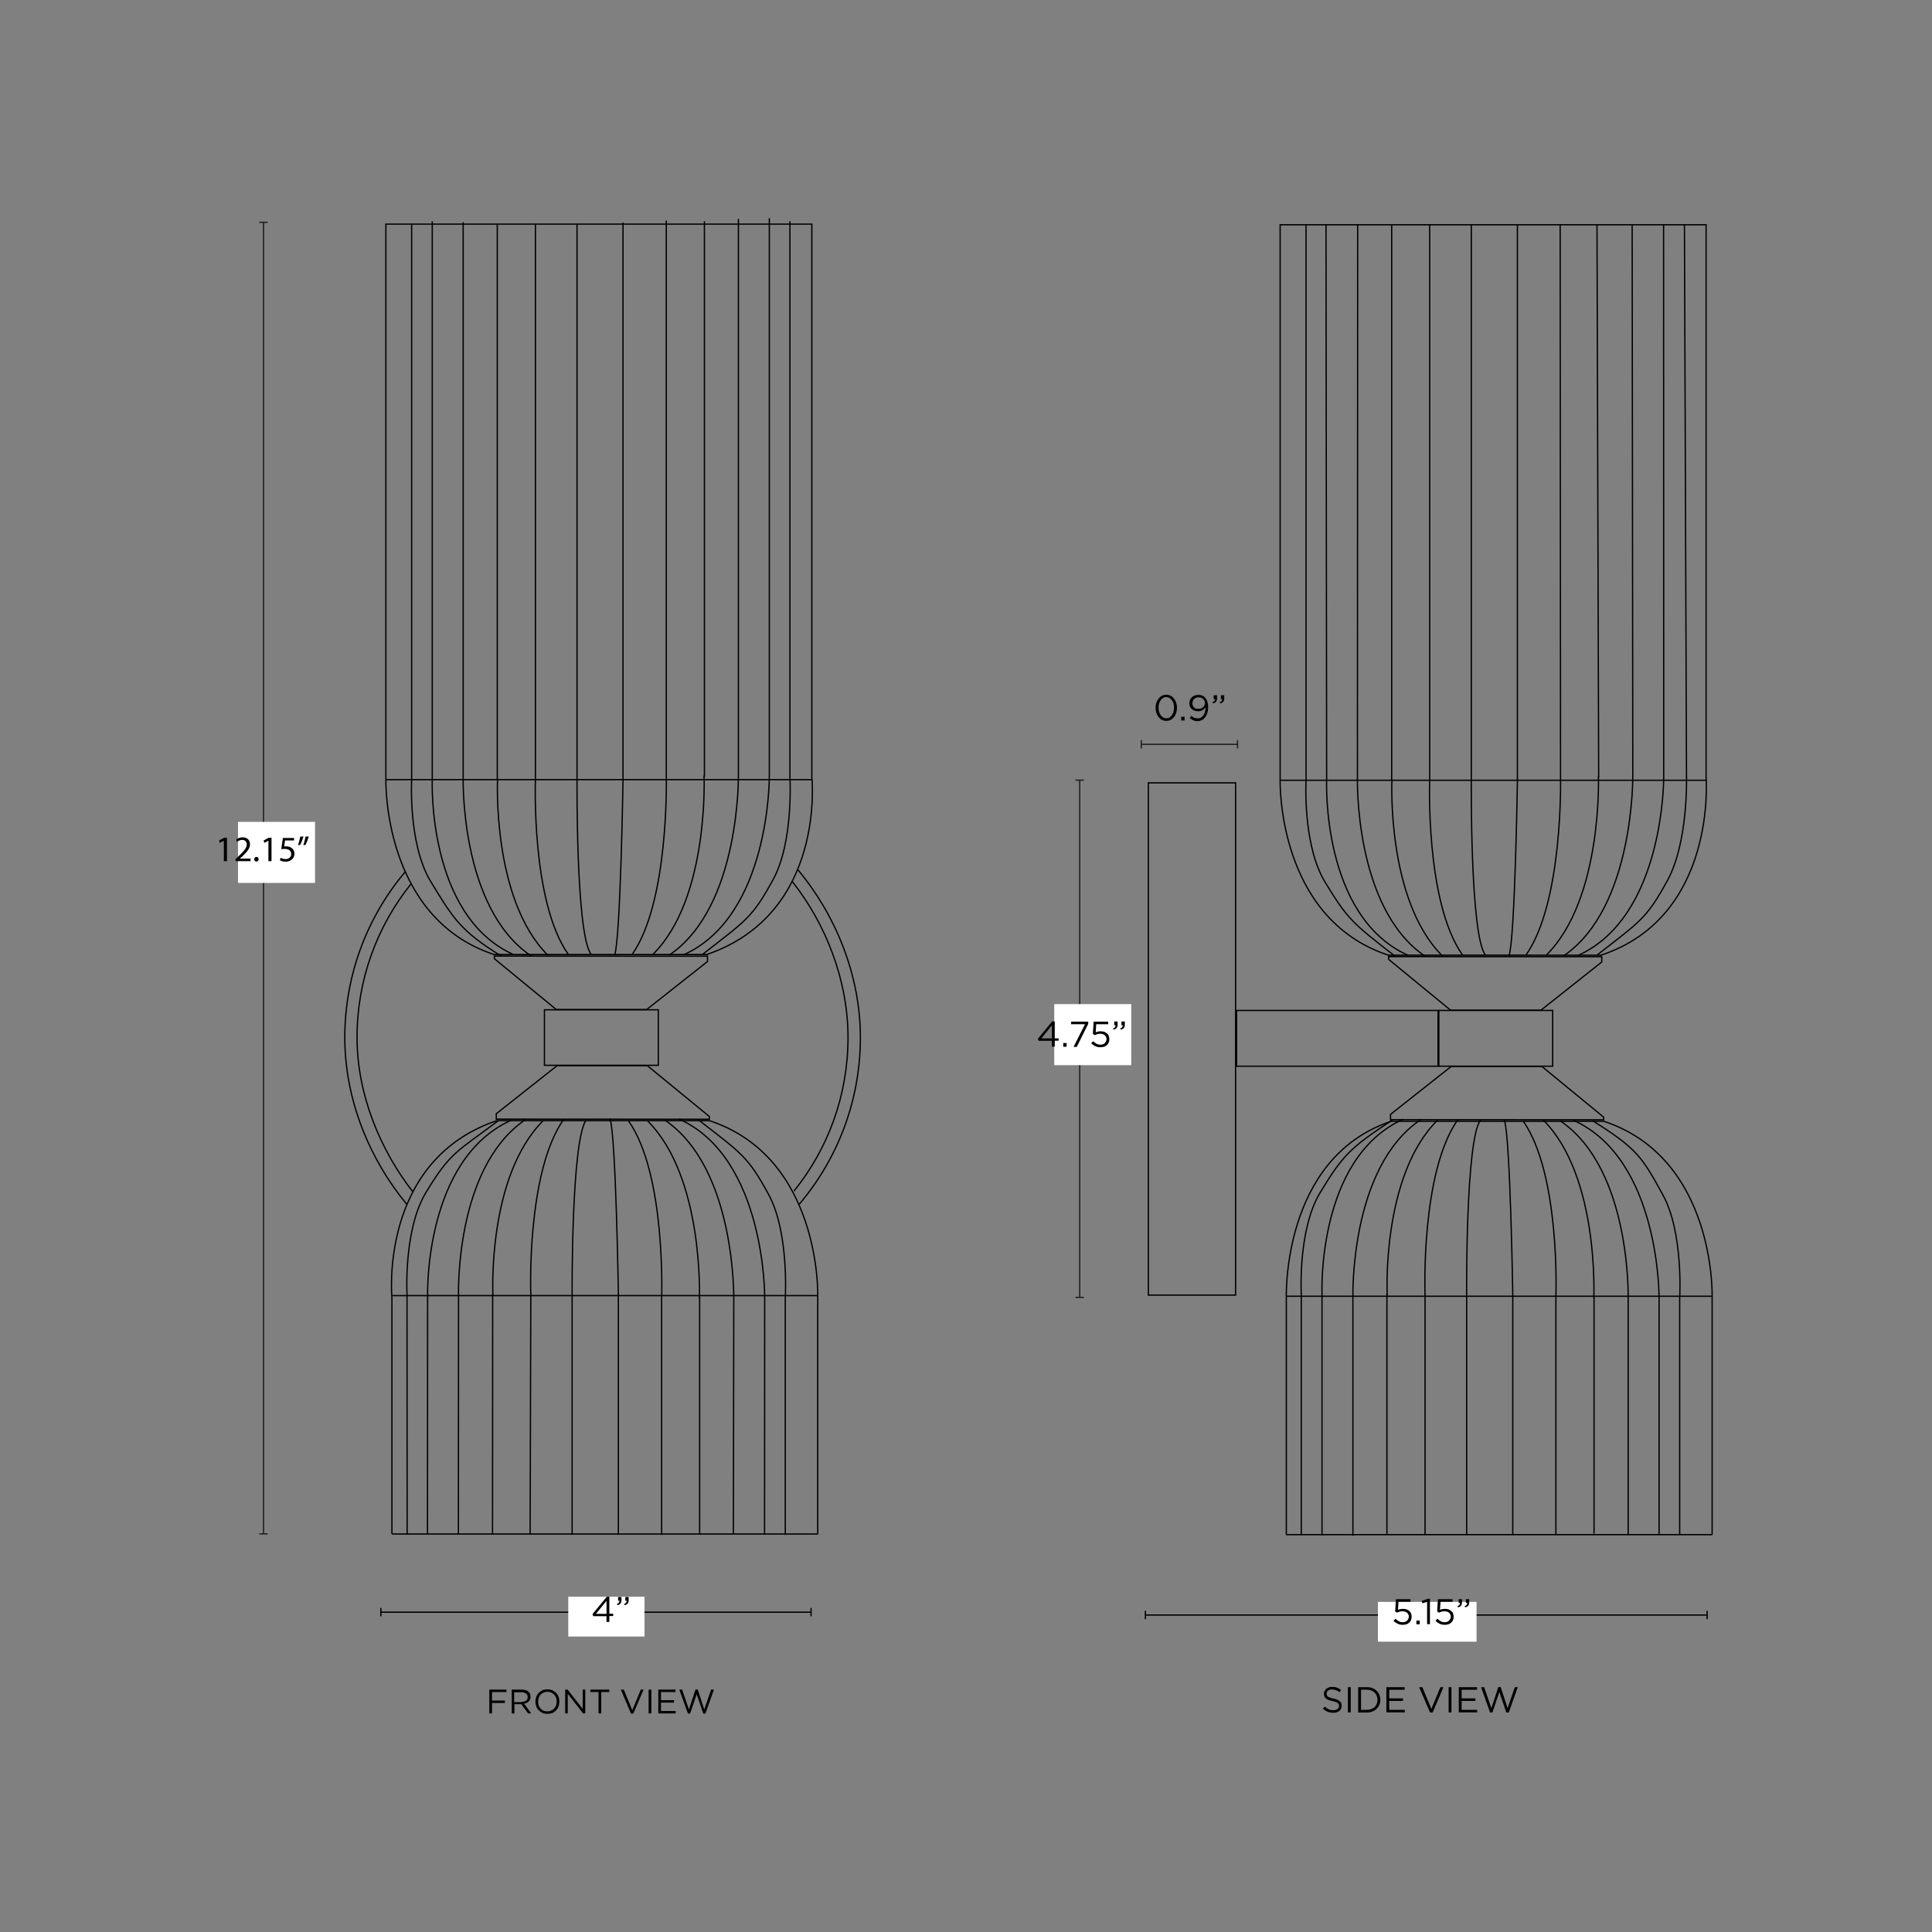 <svg xml:space="preserve" style="enable-background:new 0 0 1500 1500;" viewBox="0 0 1500 1500" height="1500px" width="1500px" y="0px" x="0px" xmlns:xlink="http://www.w3.org/1999/xlink" xmlns="http://www.w3.org/2000/svg" id="Capa_2" version="1.1">
<rect x="0" y="0" width="1500" height="1500" fill="#808080" stroke="none"/>
<style type="text/css">
	.st0{opacity:0.5;stroke:#000000;stroke-miterlimit:10;}
	.st1{fill:none;stroke:#000000;stroke-miterlimit:10;}
	.st2{fill:#FFFFFF;}
	.st3{fill:none;stroke:#231F20;stroke-miterlimit:10;}
	.st4{fill:#231F20;}
</style>
<g>
	<g>
		<g>
			<line y2="1251.7" x2="295.7" y1="1251.7" x1="629.7" class="st1"></line>
			<g>
				<rect height="6.5" width="1" y="1248.4" x="629.2"></rect>
			</g>
			<g>
				<rect height="6.5" width="1" y="1248.4" x="295.2"></rect>
			</g>
		</g>
	</g>
	<rect height="30.9" width="59.2" class="st2" y="1239.7" x="441.2"></rect>
	<g>
		<g>
			<line y2="172.6" x2="204.6" y1="1190.9" x1="204.6" class="st3"></line>
			<g>
				<rect height="1" width="6.5" class="st4" y="1190.4" x="201.3"></rect>
			</g>
			<g>
				<rect height="1" width="6.5" class="st4" y="172.1" x="201.3"></rect>
			</g>
		</g>
	</g>
	<rect height="47.4" width="59.8" class="st2" y="638.1" x="184.8"></rect>
	<g>
		<path d="M379.9,1311.8h13.3v1.9H382v6.6h10v1.9h-10v8.1h-2.1V1311.8z"></path>
		<path d="M397.2,1311.8h8c1.2,0,2.1,0.2,3.1,0.5c1,0.3,1.6,0.7,2.2,1.4c0.4,0.4,0.9,1,1.1,1.6c0.2,0.6,0.3,1.3,0.3,2l0,0
			c0,0.7-0.1,1.5-0.3,2.1c-0.2,0.6-0.6,1.2-1.1,1.6s-1,0.9-1.6,1.1c-0.6,0.3-1.3,0.5-2,0.6l5.6,7.6H410l-5.3-7.2h-5.3v7.2h-2.1
			V1311.8z M405,1321.3c0.6,0,1.3-0.1,1.9-0.2c0.5-0.2,1.1-0.4,1.5-0.7c0.4-0.3,0.7-0.7,1-1.2c0.2-0.4,0.3-1,0.3-1.6l0,0
			c0-1.2-0.4-2-1.3-2.7c-0.9-0.6-2-1-3.5-1h-5.7v7.6h5.8L405,1321.3L405,1321.3z"></path>
		<path d="M425,1330.6c-1.4,0-2.7-0.2-3.8-0.7c-1.2-0.5-2.1-1.2-3-2.1c-0.9-0.9-1.5-1.9-1.9-3.1s-0.6-2.3-0.6-3.6l0,0
			c0-1.3,0.2-2.4,0.6-3.6c0.4-1.2,1.1-2.2,1.9-3.1c0.9-0.9,1.8-1.6,3-2.1c1.2-0.5,2.4-0.7,3.8-0.7c1.4,0,2.7,0.2,3.8,0.7
			s2.1,1.2,3,2.1c0.9,0.9,1.5,1.9,1.9,3.1c0.4,1.2,0.6,2.3,0.6,3.6v0.1c0,1.3-0.2,2.4-0.6,3.6c-0.4,1.2-1.1,2.2-1.9,3.1
			c-0.9,0.9-1.8,1.6-3,2.1C427.6,1330.4,426.3,1330.6,425,1330.6z M425,1328.7c1.1,0,2-0.2,2.9-0.6c0.9-0.4,1.7-1,2.3-1.6
			c0.6-0.6,1.2-1.5,1.5-2.4c0.3-1,0.5-1.9,0.5-3l0,0c0-1.1-0.2-2-0.5-3c-0.3-1-0.9-1.7-1.5-2.4c-0.6-0.6-1.4-1.3-2.3-1.6
			c-0.9-0.4-1.9-0.6-2.9-0.6s-2,0.2-2.9,0.6c-0.9,0.4-1.7,1-2.3,1.6c-0.6,0.6-1.2,1.5-1.5,2.4c-0.3,1-0.5,1.9-0.5,3v0.1
			c0,1.1,0.2,2,0.5,3c0.3,1,0.9,1.7,1.5,2.4c0.6,0.6,1.4,1.3,2.3,1.6C422.9,1328.5,423.9,1328.7,425,1328.7z"></path>
		<path d="M438.8,1311.8h1.9l11.7,14.9v-14.9h2v18.5h-1.7l-11.9-15.2v15.2h-2V1311.8z"></path>
		<path d="M464.6,1313.7h-6.2v-1.9H473v1.9h-6.2v16.6h-2.1v-16.6H464.6z"></path>
		<path d="M482,1311.8h2.3l6.6,16l6.6-16h2.2l-8,18.6h-1.8L482,1311.8z"></path>
		<path d="M503.6,1311.8h2.1v18.5h-2.1V1311.8z"></path>
		<path d="M511.1,1311.8h13.4v1.9h-11.3v6.3h10.1v1.9h-10.1v6.5h11.4v1.9h-13.5V1311.8z"></path>
		<path d="M527.4,1311.8h2.2l5.3,15.4l5.1-15.5h1.7l5.1,15.5l5.3-15.4h2.2l-6.6,18.6H546l-5.1-15l-5.1,15h-1.7L527.4,1311.8z"></path>
	</g>
	<g>
		<path d="M619.5,675.3c29,34.7,48.5,81.5,48.5,130.2c0,49.4-17.9,94.6-47.5,129.5" class="st1"></path>
		<path d="M315.9,935.1c-28.7-34.6-48.2-81-48.2-129.5c0-49.1,17.7-94.2,47.1-129" class="st1"></path>
		<path d="M320.6,925.4c-25.3-32.4-43.4-75.6-43.4-119.9c0-45.1,15.7-86.5,41.8-119.1" class="st1"></path>
		<path d="M615.1,684.4c25.8,32.5,43.3,76.4,43.3,121.1c0,45.2-15.7,86.7-42,119.3" class="st1"></path>
		<g>
			<path d="M549,741c92.7-31.9,81.3-137.6,81.3-137.6V174H299.6v431.3c0,0-2.8,107.1,84,135.8H549z" class="st1"></path>
			<line y2="605.3" x2="630.2" y1="605.3" x1="299.6" class="st1"></line>
			<polygon points="383.9,744.4 431.9,783.8 502.1,783.8 549.3,746.5 549.3,742.4 383.8,742.3" class="st1"></polygon>
			<rect height="43.1" width="88.4" class="st1" y="784" x="422.7"></rect>
			<g>
				<path d="M634.9,1190.8v-184.9c0,0,2.8-107.1-84-135.8H385.6c-91.8,31.2-81.3,137.6-81.3,137.6V1191" class="st1"></path>
				<line y2="1005.9" x2="304.3" y1="1005.9" x1="634.9" class="st1"></line>
				<polygon points="550.7,866.8 502.6,827.4 432.5,827.4 385.3,864.7 385.3,868.9 550.7,869" class="st1"></polygon>
			</g>
			<line y2="1191" x2="635.2" y1="1191" x1="304.3" class="st1"></line>
			<path d="M359.6,172.5v431c0,0-2.7,101,52.5,138.5" class="st1"></path>
			<line y2="605.5" x2="386.1" y1="174.3" x1="386.1" class="st1"></line>
			<path d="M415.7,173.7v431.6c0,0-3.5,94.4,25.4,135.5" class="st1"></path>
			<path d="M335.6,171.8v433.4c0,0-4.3,105.5,63,135.9" class="st1"></path>
			<path d="M319.6,174.3v431c0,0-2.8,50.2,14.8,79.1c17.5,28.9,23.5,38.6,54.8,57.9" class="st1"></path>
			<path d="M386.3,604.7c0,0-4.5,93.6,39.2,137.1" class="st1"></path>
			<path d="M573.3,170v431c0,0,1.8,102.8-53.5,140.4" class="st1"></path>
			<line y2="603" x2="546.9" y1="171.8" x1="546.9" class="st1"></line>
			<path d="M517.3,171.2v431.6c0,0,2.4,97.2-26.5,138.2" class="st1"></path>
			<path d="M597.3,169.4v433.4c0,0,0.8,108.2-66.5,138.5" class="st1"></path>
			<path d="M613.3,171.8v431c0,0,3,50.8-13,80c-16.2,29.7-20.9,31.7-54.5,57.9" class="st1"></path>
			<path d="M546.6,602.2c0,0,4.2,95.2-39.6,138.7" class="st1"></path>
			<path d="M477.2,741.7c4.6-13.5,6.5-136.1,6.5-136.1V172.8" class="st1"></path>
			<path d="M458.8,740.7C447.1,725,448,605.6,448,605.6V173.7" class="st1"></path>
			<g>
				<path d="M355.9,1191.2l0.1-184.6c0,0-3.4-99.7,51.8-137.2" class="st1"></path>
				<line y2="1004.6" x2="382.5" y1="1191.2" x1="382.4" class="st1"></line>
				<path d="M411.6,1190.6l0.5-185.8c0,0-3.5-94.4,25.4-135.5" class="st1"></path>
				<path d="M331.9,1191.2l0.1-186.4c0,0-2.5-104.6,64.8-135" class="st1"></path>
				<path d="M316.1,1191.4l-0.1-186.6c0,0-2.8-50.2,14.8-79.1c18.7-30.9,23.5-31.2,55.7-55.3" class="st1"></path>
				<path d="M382.7,1005.4c0,0-4.6-91.9,39.1-135.4" class="st1"></path>
				<path d="M569.4,1190.8l0.3-181.7c0,0,1.9-101.7-53.3-139.3" class="st1"></path>
				<line y2="1007.1" x2="543.2" y1="1191.3" x1="543.2" class="st1"></line>
				<path d="M513.7,1191.7v-184.4c0,0,3.4-95.8-25.6-136.8" class="st1"></path>
				<path d="M593.6,1191.2l0.1-183.9c0,0,0.8-108.2-66.5-138.5" class="st1"></path>
				<path d="M609.7,1191.7v-184.4c0,0,3-50.8-13-80c-16.2-29.7-20.9-31.7-54.5-57.9" class="st1"></path>
				<path d="M543,1007.9c0,0,3.6-93.9-40.1-137.5" class="st1"></path>
				<path d="M473.6,868.4c4.6,13.5,6.5,136.1,6.5,136.1v187.2" class="st1"></path>
				<path d="M455.2,869.4c-11.7,15.7-11,134.5-11,134.5v187.6" class="st1"></path>
			</g>
		</g>
	</g>
	<g>
		<path d="M1243.3,741.5c89.9-29.9,81.3-137.6,81.3-137.6V174.5H993.9v431.3c0,0-2.8,107.1,84,135.8H1243.3z" class="st1"></path>
		<line y2="605.8" x2="1324.6" y1="605.8" x1="993.9" class="st1"></line>
		<polygon points="1078.2,744.9 1126.2,784.3 1196.4,784.3 1243.6,746.9 1243.6,742.8 1078.1,742.7" class="st1"></polygon>
		<rect height="43.3" width="88.4" class="st1" y="784.5" x="1117.1"></rect>
		<g>
			<path d="M1329.3,1191.3v-184.9c0,0,2.8-107.1-84-135.8h-165.3c-85.3,28.5-81.3,137.6-81.3,137.6v183.2" class="st1"></path>
			<line y2="1006.4" x2="998.6" y1="1006.4" x1="1329.3" class="st1"></line>
			<polygon points="1245,867.3 1197,827.9 1126.8,827.9 1079.6,865.2 1079.6,869.3 1245.1,869.4" class="st1"></polygon>
		</g>
		<line y2="1191.5" x2="1329.5" y1="1191.5" x1="998.6" class="st1"></line>
		<path d="M1054.1,174.3l-0.2,429.6c0,0-2.7,101,52.5,138.5" class="st1"></path>
		<line y2="606" x2="1080.5" y1="174.8" x1="1080.5" class="st1"></line>
		<path d="M1110,174.2v431.6c0,0-3.5,94.4,25.4,135.5" class="st1"></path>
		<path d="M1029.5,174.5l0.5,431.2c0,0-4.3,105.5,63,135.9" class="st1"></path>
		<path d="M1014,174.8v431c0,0-2.8,50.2,14.8,79.1c17.5,28.9,21.2,31.7,54.8,57.9" class="st1"></path>
		<path d="M1080.7,605.1c0,0-4.5,93.6,39.2,137.1" class="st1"></path>
		<path d="M1267.2,174.7l0.5,426.7c0,0,1.5,103.2-53.7,140.7" class="st1"></path>
		<line y2="603.5" x2="1241.2" y1="174.5" x1="1239.9" class="st1"></line>
		<path d="M1211.3,174.1l0.3,429.2c0,0,2.2,97-26.8,138.1" class="st1"></path>
		<path d="M1291.6,174.1l0.1,429.2c0,0,0.8,108.2-66.5,138.5" class="st1"></path>
		<path d="M1307.8,174.1l1.6,430c0,0,1.3,50-14.7,79.3c-16.2,29.7-20.9,31.7-54.5,57.9" class="st1"></path>
		<path d="M1241,602.7c0,0,3.4,95.2-40.3,138.7" class="st1"></path>
		<path d="M1171.6,742.1c4.6-13.5,6.5-135,6.5-135V174.3" class="st1"></path>
		<path d="M1153.1,741.2c-11.7-15.7-10.8-135.1-10.8-135.1V174.2" class="st1"></path>
		<g>
			<path d="M1050.4,1192.3v-185.2c0,0-2.7-100.4,52.5-137.7" class="st1"></path>
			<line y2="1004.5" x2="1076.8" y1="1191.5" x1="1076.8" class="st1"></line>
			<path d="M1106.4,1191.5v-186.9c0,0-3.5-94.2,25.4-135.2" class="st1"></path>
			<path d="M1026.4,1191.9v-187.3c0,0-4.3-105.3,63-135.6" class="st1"></path>
			<path d="M1010.3,1191.5v-186.9c0,0-2.8-50.1,14.8-78.9c17.5-28.9,23.5-34.8,55.9-56.1" class="st1"></path>
			<path d="M1077,1005.3c0,0-4.5-92.6,39.2-135.7" class="st1"></path>
			<path d="M1264.1,1191.5v-182.7c0,0,2.7-100.8-52.5-138.4" class="st1"></path>
			<line y2="1006.9" x2="1237.6" y1="1190.7" x1="1237.6" class="st1"></line>
			<path d="M1208,1191.1v-184.9c0,0,3.5-94.6-25.4-135.8" class="st1"></path>
			<path d="M1288.1,1191.5v-183.9c0,0,0.8-107.6-66.5-137.8" class="st1"></path>
			<path d="M1304.1,1191.1v-183.6c0,0,3-50.6-13-79.7c-16.2-29.6-20-35.9-54.5-57.6" class="st1"></path>
			<path d="M1237.4,1007.7c0,0,4.5-94.3-39.2-138.1" class="st1"></path>
			<path d="M1168,869.6c4.6,13.5,6.5,135.3,6.5,135.3v186.2" class="st1"></path>
			<path d="M1149.5,869.5c-11.7,15.7-10.8,134.8-10.8,134.8v187.2" class="st1"></path>
		</g>
		<rect height="43.3" width="156.4" class="st1" y="784.5" x="960.1"></rect>
		<rect height="397.7" width="67.7" class="st1" y="607.8" x="891.6"></rect>
	</g>
	<g>
		<path d="M470.9,1254.8h-10.3l-0.6-1.6l11.1-13.5h2v13.2h3v1.8h-3v4.6h-2.2V1254.8z M470.9,1253v-10.1l-8.2,10.1H470.9z"></path>
		<path d="M479,1245.3c0.7-0.3,1.2-0.6,1.5-1c0.3-0.4,0.4-0.9,0.4-1.5h-1v-2.9h2.6v2.5c0,1.1-0.3,2-0.8,2.6c-0.5,0.6-1.3,1-2.4,1.2
			L479,1245.3z M484.6,1245.3c0.7-0.3,1.2-0.6,1.5-1c0.3-0.4,0.4-0.9,0.4-1.5h-1v-2.9h2.6v2.5c0,1.1-0.3,2-0.8,2.6
			c-0.5,0.6-1.3,1-2.4,1.2L484.6,1245.3z"></path>
	</g>
	<g>
		<g>
			<line y2="1253.9" x2="889.3" y1="1253.9" x1="1325.4" class="st1"></line>
			<g>
				<rect height="6.5" width="1" y="1250.6" x="1324.9"></rect>
			</g>
			<g>
				<rect height="6.5" width="1" y="1250.6" x="888.8"></rect>
			</g>
		</g>
	</g>
	<rect height="30.9" width="76.6" class="st2" y="1243.7" x="1069.8"></rect>
	<g>
		<path d="M1035.1,1329.8c-1.6,0-3-0.3-4.3-0.8c-1.3-0.5-2.5-1.3-3.7-2.4l1.4-1.6c1,0.9,2.1,1.6,3.1,2.1c1,0.5,2.2,0.7,3.6,0.7
			c1.3,0,2.4-0.3,3.2-0.9c0.8-0.6,1.2-1.4,1.2-2.4v-0.1c0-0.4-0.1-0.9-0.2-1.2c-0.1-0.4-0.4-0.7-0.8-1c-0.4-0.3-0.9-0.6-1.6-0.8
			c-0.7-0.2-1.5-0.5-2.5-0.7c-1.1-0.2-2.1-0.5-2.9-0.8c-0.8-0.3-1.5-0.7-2.1-1.1c-0.5-0.4-0.9-1-1.2-1.6c-0.3-0.6-0.4-1.3-0.4-2.1
			v-0.1c0-0.8,0.2-1.5,0.5-2.1s0.8-1.2,1.3-1.7c0.6-0.5,1.3-0.8,2-1.1s1.6-0.4,2.6-0.4c1.4,0,2.7,0.2,3.8,0.6c1.1,0.4,2.1,1,3.1,1.8
			l-1.3,1.7c-0.9-0.7-1.8-1.3-2.8-1.6s-1.9-0.5-2.9-0.5c-1.3,0-2.3,0.3-3.1,0.9c-0.7,0.6-1.1,1.4-1.1,2.3v0.1c0,0.5,0.1,0.9,0.2,1.2
			c0.1,0.4,0.4,0.7,0.8,1c0.4,0.3,0.9,0.6,1.6,0.8c0.7,0.3,1.6,0.5,2.7,0.7c2.2,0.5,3.8,1.2,4.8,2s1.6,2,1.6,3.5v0.1
			c0,0.8-0.2,1.6-0.5,2.3c-0.3,0.7-0.8,1.3-1.4,1.8c-0.6,0.5-1.3,0.9-2.1,1.1C1037,1329.7,1036.1,1329.8,1035.1,1329.8z"></path>
		<path d="M1046.5,1309.9h2.2v19.6h-2.2V1309.9z"></path>
		<path d="M1054.5,1309.9h6.8c1.5,0,2.9,0.2,4.2,0.7c1.3,0.5,2.4,1.2,3.3,2.1s1.6,1.9,2.1,3.1s0.8,2.5,0.8,3.8v0.1
			c0,1.4-0.3,2.7-0.8,3.9c-0.5,1.2-1.2,2.2-2.1,3.1c-0.9,0.9-2,1.6-3.3,2.1c-1.3,0.5-2.7,0.8-4.2,0.8h-6.8V1309.9z M1056.7,1312
			v15.5h4.6c1.2,0,2.4-0.2,3.4-0.6c1-0.4,1.9-0.9,2.6-1.6s1.2-1.5,1.6-2.5c0.4-0.9,0.6-2,0.6-3v-0.1c0-1.1-0.2-2.1-0.6-3
			c-0.4-0.9-0.9-1.8-1.6-2.5s-1.6-1.3-2.6-1.7c-1-0.4-2.1-0.6-3.4-0.6H1056.7z"></path>
		<path d="M1076.4,1309.9h14.2v2h-12v6.7h10.7v2h-10.7v6.9h12.1v2h-14.3V1309.9z"></path>
		<path d="M1101.8,1309.9h2.5l7,16.9l7-16.9h2.4l-8.4,19.7h-2L1101.8,1309.9z"></path>
		<path d="M1124.7,1309.9h2.2v19.6h-2.2V1309.9z"></path>
		<path d="M1132.6,1309.9h14.2v2h-12v6.7h10.7v2h-10.7v6.9h12.1v2h-14.3V1309.9z"></path>
		<path d="M1149.9,1309.9h2.4l5.6,16.3l5.4-16.4h1.8l5.4,16.4l5.6-16.3h2.3l-7,19.7h-1.9l-5.4-15.9l-5.4,15.9h-1.8L1149.9,1309.9z"></path>
	</g>
	<g>
		<g>
			<line y2="605.7" x2="838.3" y1="1007.3" x1="838.3" class="st3"></line>
			<g>
				<rect height="1" width="6.5" class="st4" y="1006.8" x="835"></rect>
			</g>
			<g>
				<rect height="1" width="6.5" class="st4" y="605.2" x="835"></rect>
			</g>
		</g>
	</g>
	<rect height="47.4" width="59.8" class="st2" y="779.6" x="818.5"></rect>
	<g>
		<path d="M816.7,808.1h-10.3l-0.6-1.6l11.1-13.5h2v13.2h3v1.8h-3v4.6h-2.2V808.1z M816.7,806.2v-10.1l-8.2,10.1H816.7z"></path>
		<path d="M825.5,809.8h2.6v2.9h-2.6V809.8z"></path>
		<path d="M842.4,795.2h-10.8v-2h13.3v1.7l-8.9,17.9h-2.5L842.4,795.2z"></path>
		<path d="M854.2,813.1c-1.4,0-2.7-0.3-3.9-0.9c-1.2-0.6-2.2-1.3-3.1-2.2l1.5-1.6c0.9,0.8,1.8,1.5,2.7,2c0.9,0.5,1.9,0.7,2.9,0.7
			c0.7,0,1.3-0.1,1.9-0.3c0.6-0.2,1.1-0.5,1.5-0.9c0.4-0.4,0.7-0.8,1-1.4c0.2-0.5,0.4-1.1,0.4-1.7v-0.1c0-0.6-0.1-1.2-0.4-1.7
			s-0.6-0.9-1-1.3c-0.4-0.4-0.9-0.6-1.5-0.8c-0.6-0.2-1.3-0.3-2-0.3c-0.8,0-1.6,0.1-2.3,0.3c-0.7,0.2-1.3,0.5-1.9,0.8l-1.5-1
			l0.6-9.5h11.3v2h-9.3l-0.4,6.3c0.6-0.3,1.2-0.5,1.8-0.6c0.6-0.2,1.3-0.2,2.1-0.2c1,0,1.8,0.1,2.7,0.4c0.8,0.3,1.5,0.7,2.1,1.2
			c0.6,0.5,1.1,1.1,1.4,1.9s0.5,1.6,0.5,2.5v0.1c0,1-0.2,1.8-0.5,2.6c-0.3,0.8-0.8,1.5-1.4,2c-0.6,0.6-1.3,1-2.2,1.3
			C856.1,812.9,855.2,813.1,854.2,813.1z"></path>
		<path d="M864.2,798.5c0.7-0.3,1.2-0.6,1.5-1c0.3-0.4,0.4-0.9,0.4-1.5h-1v-2.9h2.6v2.5c0,1.1-0.3,2-0.8,2.6c-0.5,0.6-1.3,1-2.4,1.2
			L864.2,798.5z M869.8,798.5c0.7-0.3,1.2-0.6,1.5-1c0.3-0.4,0.4-0.9,0.4-1.5h-1v-2.9h2.6v2.5c0,1.1-0.3,2-0.8,2.6
			c-0.5,0.6-1.3,1-2.4,1.2L869.8,798.5z"></path>
	</g>
	<g>
		<g>
			<line y2="577.9" x2="960.8" y1="577.9" x1="886.1" class="st3"></line>
			<g>
				<rect height="6.5" width="1" class="st4" y="574.6" x="885.6"></rect>
			</g>
			<g>
				<rect height="6.5" width="1" class="st4" y="574.6" x="960.3"></rect>
			</g>
		</g>
	</g>
	<g>
		<path d="M905.5,559.7c-1.3,0-2.4-0.3-3.4-0.8c-1-0.5-1.9-1.3-2.6-2.2c-0.7-0.9-1.3-2-1.7-3.2c-0.4-1.2-0.6-2.5-0.6-3.9v-0.1
			c0-1.4,0.2-2.7,0.6-3.9c0.4-1.2,1-2.3,1.7-3.2s1.6-1.7,2.6-2.2c1-0.5,2.2-0.8,3.4-0.8c1.3,0,2.4,0.3,3.4,0.8
			c1,0.5,1.9,1.3,2.6,2.2c0.7,0.9,1.3,2,1.7,3.2c0.4,1.2,0.6,2.5,0.6,3.9v0.1c0,1.4-0.2,2.7-0.6,3.9c-0.4,1.2-0.9,2.3-1.7,3.2
			s-1.6,1.7-2.6,2.2C907.9,559.5,906.7,559.7,905.5,559.7z M905.5,557.7c0.9,0,1.7-0.2,2.5-0.7s1.4-1,1.9-1.8s0.9-1.6,1.2-2.6
			c0.3-1,0.4-2,0.4-3.1v-0.1c0-1.1-0.1-2.1-0.4-3.1c-0.3-1-0.7-1.8-1.2-2.6c-0.5-0.7-1.2-1.3-1.9-1.8c-0.7-0.4-1.6-0.7-2.5-0.7
			c-0.9,0-1.7,0.2-2.5,0.7c-0.7,0.4-1.4,1-1.9,1.8c-0.5,0.7-0.9,1.6-1.2,2.6c-0.3,1-0.4,2-0.4,3.1v0.1c0,1.1,0.1,2.1,0.4,3.1
			c0.3,1,0.7,1.8,1.2,2.6c0.5,0.7,1.2,1.3,1.9,1.8C903.8,557.5,904.6,557.7,905.5,557.7z"></path>
		<path d="M917.1,556.5h2.6v2.9h-2.6V556.5z"></path>
		<path d="M930.1,557.7c1,0,1.8-0.2,2.5-0.7c0.7-0.5,1.3-1.1,1.8-1.8c0.5-0.8,0.9-1.6,1.1-2.6c0.3-1,0.4-2,0.4-3.1v-0.4
			c-0.6,1-1.4,1.7-2.3,2.3c-0.9,0.6-2,0.8-3.3,0.8c-1,0-1.9-0.1-2.8-0.4c-0.8-0.3-1.6-0.7-2.2-1.3c-0.6-0.5-1.1-1.2-1.4-1.9
			c-0.3-0.7-0.5-1.6-0.5-2.4v-0.1c0-0.9,0.2-1.8,0.5-2.6c0.3-0.8,0.8-1.5,1.4-2.1c0.6-0.6,1.4-1.1,2.2-1.4c0.9-0.3,1.8-0.5,2.9-0.5
			c1.1,0,2.1,0.2,2.9,0.5c0.8,0.4,1.6,0.8,2.2,1.5c0.7,0.7,1.3,1.7,1.8,2.9c0.4,1.2,0.7,2.7,0.7,4.7v0.1c0,1.5-0.2,3-0.6,4.3
			c-0.4,1.3-0.9,2.4-1.7,3.4s-1.6,1.7-2.6,2.2c-1,0.5-2.1,0.8-3.3,0.8c-1.3,0-2.4-0.2-3.4-0.7c-1-0.5-1.8-1-2.7-1.7l1.3-1.7
			c0.8,0.7,1.6,1.2,2.4,1.6C928.4,557.6,929.2,557.7,930.1,557.7z M930.7,550.3c0.7,0,1.4-0.1,2-0.4c0.6-0.3,1.1-0.6,1.5-1
			c0.4-0.4,0.7-0.9,1-1.4c0.2-0.5,0.3-1.1,0.3-1.6v-0.1c0-0.6-0.1-1.2-0.4-1.7c-0.2-0.5-0.6-1-1-1.4c-0.4-0.4-1-0.7-1.6-1
			c-0.6-0.2-1.3-0.3-2-0.3s-1.4,0.1-2,0.4c-0.6,0.3-1.1,0.6-1.5,1s-0.7,0.9-0.9,1.5c-0.2,0.6-0.3,1.1-0.3,1.8v0.1
			c0,0.6,0.1,1.2,0.3,1.7s0.6,1,1,1.4c0.4,0.4,0.9,0.7,1.5,0.9C929.3,550.2,929.9,550.3,930.7,550.3z"></path>
		<path d="M941.4,545.2c0.7-0.3,1.2-0.6,1.5-1c0.3-0.4,0.4-0.9,0.4-1.5h-1v-2.9h2.6v2.5c0,1.1-0.3,2-0.8,2.6c-0.5,0.6-1.3,1-2.4,1.2
			L941.4,545.2z M947,545.2c0.7-0.3,1.2-0.6,1.5-1c0.3-0.4,0.4-0.9,0.4-1.5h-1v-2.9h2.6v2.5c0,1.1-0.3,2-0.8,2.6
			c-0.5,0.6-1.3,1-2.4,1.2L947,545.2z"></path>
	</g>
	<g>
		<path d="M1088.9,1261.5c-1.4,0-2.7-0.3-3.9-0.9c-1.2-0.6-2.2-1.3-3.1-2.2l1.5-1.6c0.9,0.8,1.8,1.5,2.7,2c0.9,0.5,1.9,0.7,2.9,0.7
			c0.7,0,1.3-0.1,1.9-0.3c0.6-0.2,1.1-0.5,1.5-0.9s0.7-0.8,1-1.4s0.4-1.1,0.4-1.7v-0.1c0-0.6-0.1-1.2-0.4-1.7
			c-0.2-0.5-0.6-0.9-1-1.3c-0.4-0.4-0.9-0.6-1.5-0.8c-0.6-0.2-1.3-0.3-2-0.3c-0.8,0-1.6,0.1-2.3,0.3c-0.7,0.2-1.3,0.5-1.9,0.8
			l-1.5-1l0.6-9.5h11.3v2h-9.3l-0.4,6.3c0.6-0.3,1.2-0.5,1.8-0.6s1.3-0.2,2.1-0.2c1,0,1.8,0.1,2.7,0.4c0.8,0.3,1.5,0.7,2.1,1.2
			c0.6,0.5,1.1,1.1,1.4,1.9c0.3,0.7,0.5,1.6,0.5,2.5v0.1c0,1-0.2,1.8-0.5,2.6c-0.3,0.8-0.8,1.5-1.4,2c-0.6,0.6-1.3,1-2.2,1.3
			S1089.9,1261.5,1088.9,1261.5z"></path>
		<path d="M1099.7,1258.2h2.6v2.9h-2.6V1258.2z"></path>
		<path d="M1108,1243.7l-3.7,1.1l-0.5-1.8l4.8-1.7h1.6v19.7h-2.2V1243.7z"></path>
		<path d="M1121.5,1261.5c-1.4,0-2.7-0.3-3.9-0.9c-1.2-0.6-2.2-1.3-3.1-2.2l1.5-1.6c0.9,0.8,1.8,1.5,2.7,2c0.9,0.5,1.9,0.7,2.9,0.7
			c0.7,0,1.3-0.1,1.9-0.3c0.6-0.2,1.1-0.5,1.5-0.9s0.7-0.8,1-1.4s0.4-1.1,0.4-1.7v-0.1c0-0.6-0.1-1.2-0.4-1.7
			c-0.2-0.5-0.6-0.9-1-1.3c-0.4-0.4-0.9-0.6-1.5-0.8c-0.6-0.2-1.3-0.3-2-0.3c-0.8,0-1.6,0.1-2.3,0.3c-0.7,0.2-1.3,0.5-1.9,0.8
			l-1.5-1l0.6-9.5h11.3v2h-9.3l-0.4,6.3c0.6-0.3,1.2-0.5,1.8-0.6s1.3-0.2,2.1-0.2c1,0,1.8,0.1,2.7,0.4c0.8,0.3,1.5,0.7,2.1,1.2
			c0.6,0.5,1.1,1.1,1.4,1.9c0.3,0.7,0.5,1.6,0.5,2.5v0.1c0,1-0.2,1.8-0.5,2.6c-0.3,0.8-0.8,1.5-1.4,2c-0.6,0.6-1.3,1-2.2,1.3
			S1122.6,1261.5,1121.5,1261.5z"></path>
		<path d="M1131.6,1247c0.7-0.3,1.2-0.6,1.5-1c0.3-0.4,0.4-0.9,0.4-1.5h-1v-2.9h2.6v2.5c0,1.1-0.3,2-0.8,2.6c-0.5,0.6-1.3,1-2.4,1.2
			L1131.6,1247z M1137.2,1247c0.7-0.3,1.2-0.6,1.5-1c0.3-0.4,0.4-0.9,0.4-1.5h-1v-2.9h2.6v2.5c0,1.1-0.3,2-0.8,2.6
			c-0.5,0.6-1.3,1-2.4,1.2L1137.2,1247z"></path>
	</g>
</g>
<g>
	<path d="M173.8,652.7L173.8,652.7l-3.2,1.7l-0.5-1.9l4-2.1h2.1v18.2h-2.4V652.7z"></path>
	<path d="M182.9,668.6v-1.5l1.9-1.9c4.6-4.4,6.7-6.8,6.8-9.5c0-1.8-0.9-3.6-3.6-3.6c-1.7,0-3,0.8-3.9,1.5l-0.8-1.7
		c1.3-1.1,3.1-1.8,5.2-1.8c3.9,0,5.6,2.7,5.6,5.3c0,3.4-2.4,6.1-6.3,9.8l-1.5,1.3v0.1h8.2v2H182.9z"></path>
	<path d="M197.4,667.1c0-1,0.7-1.8,1.7-1.8c1,0,1.7,0.7,1.7,1.8c0,1-0.6,1.8-1.7,1.8C198.1,668.9,197.4,668.1,197.4,667.1z"></path>
	<path d="M208.4,652.7L208.4,652.7l-3.2,1.7l-0.5-1.9l4-2.1h2.1v18.2h-2.4V652.7z"></path>
	<path d="M228.2,652.5h-6.9l-0.7,4.7c0.4-0.1,0.8-0.1,1.5-0.1c1.4,0,2.8,0.3,3.9,1c1.4,0.8,2.6,2.4,2.6,4.7c0,3.6-2.8,6.2-6.8,6.2
		c-2,0-3.7-0.6-4.5-1.1l0.6-1.9c0.8,0.4,2.2,1,3.9,1c2.3,0,4.3-1.5,4.3-3.9c0-2.4-1.6-4-5.2-4c-1,0-1.8,0.1-2.5,0.2l1.2-8.7h8.7
		V652.5z"></path>
	<path d="M235.6,649.4c-0.6,2.4-1.8,5.3-2.6,6.6l-1.6,0.2c0.6-1.7,1.3-4.6,1.7-6.6L235.6,649.4z M239.7,649.4
		c-0.6,2.4-1.8,5.3-2.6,6.6l-1.6,0.2c0.6-1.7,1.3-4.6,1.7-6.6L239.7,649.4z"></path>
</g>
</svg>
